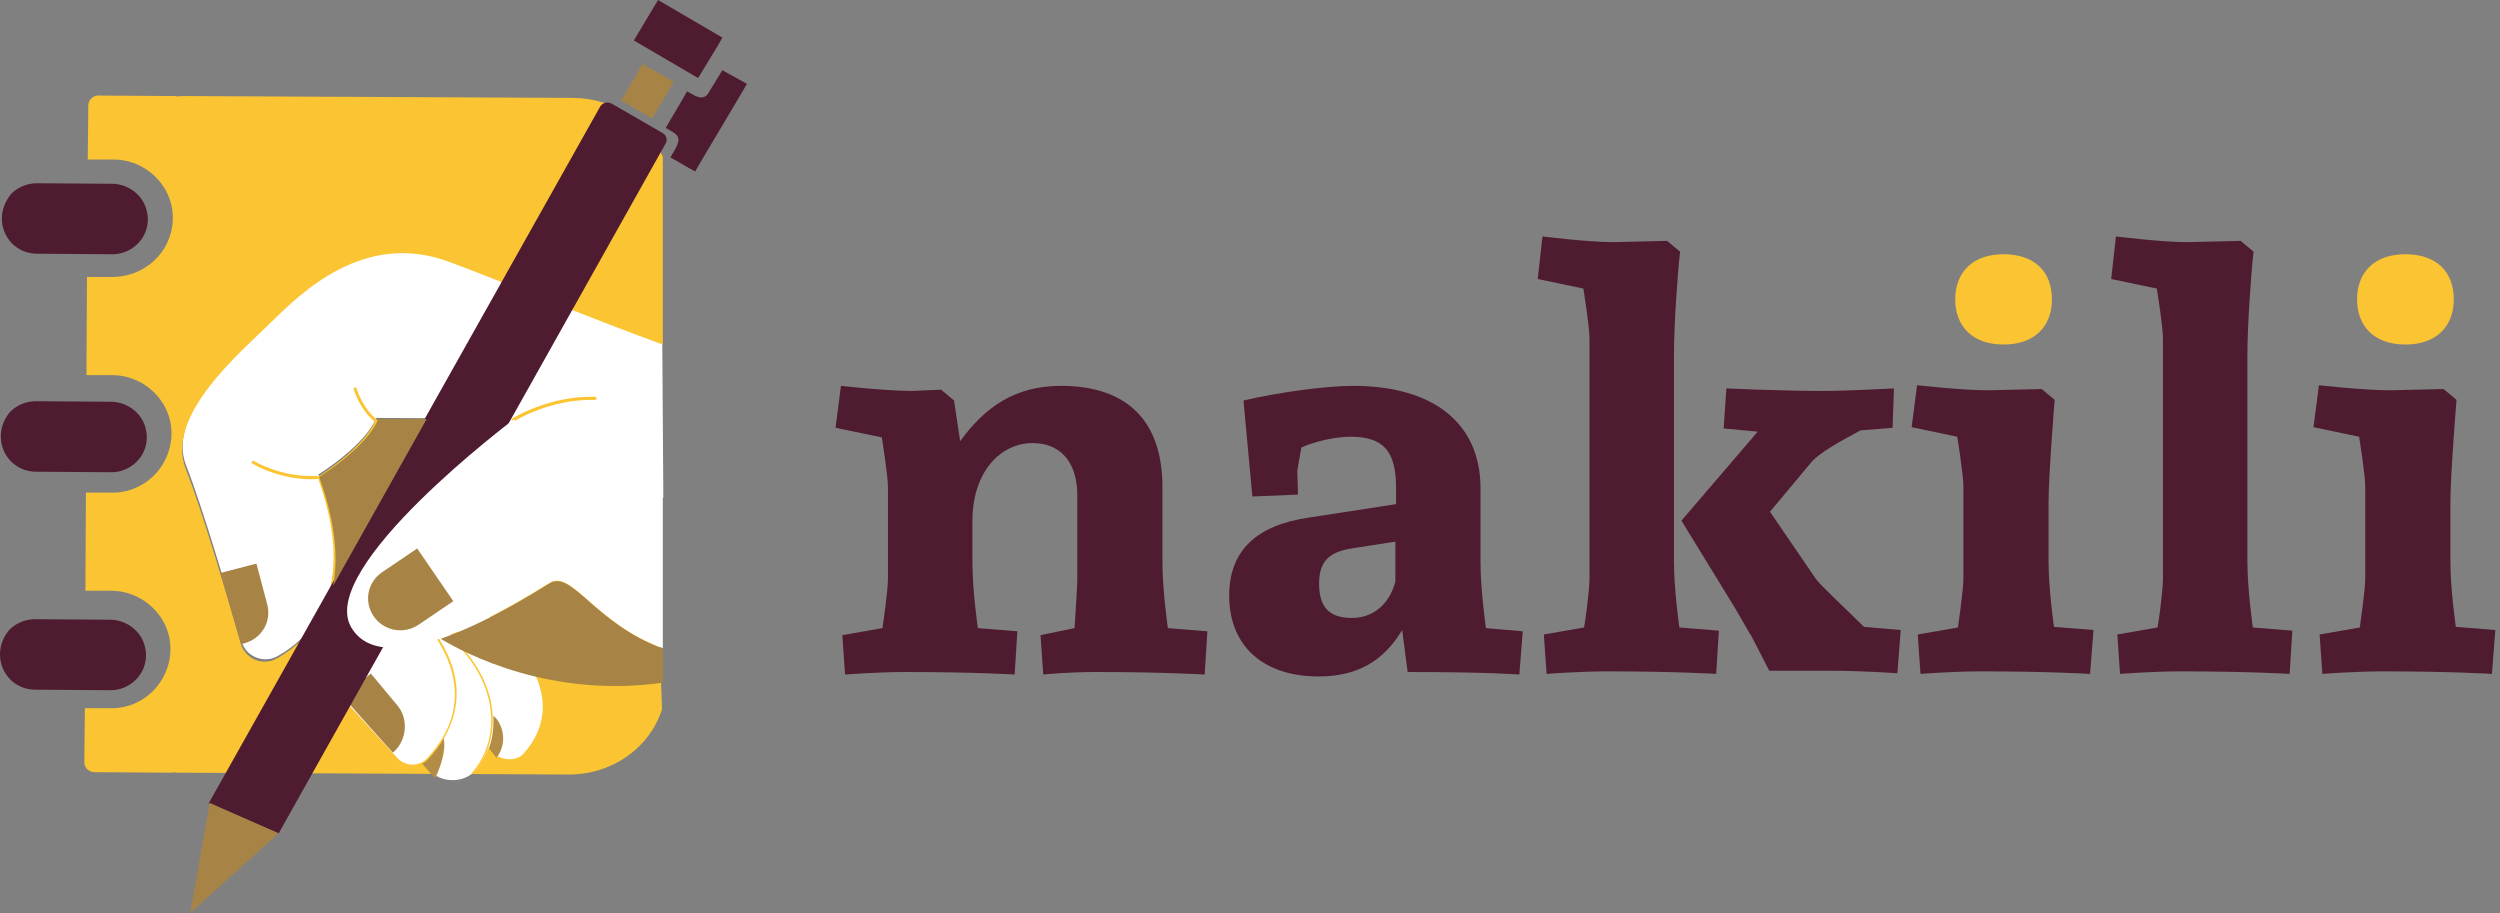 <svg width="282" height="103" viewBox="0 0 282 103" fill="none" xmlns="http://www.w3.org/2000/svg">
<rect x="0" y="0" width="282" height="103" fill="#808080" stroke="none"/>
<path fill-rule="evenodd" clip-rule="evenodd" d="M74.705 38.603C65.846 35.394 56.066 31.301 50.656 29.299C41.024 25.736 33.86 32.92 30.5 36.189C27.201 39.457 18.61 46.554 21.017 52.561C22.831 57.154 25.833 67.313 27.26 72.348C27.706 74.056 29.757 74.91 31.333 73.997C35.197 71.818 40.578 66.4 35.911 53.532C41.708 49.763 42.421 47.143 42.421 47.143L55.828 47.202L74.824 56.153" fill="white"/>
<path fill-rule="evenodd" clip-rule="evenodd" d="M30.501 36.425C33.86 33.156 40.995 25.942 50.656 29.534C56.096 31.537 65.876 35.63 74.765 38.869V17.697C73.189 13.81 69.236 11.042 64.598 11.042L20.869 10.836C20.513 10.836 20.215 10.836 19.918 10.895V10.836L11.089 10.777C10.495 10.777 9.96 11.278 9.96 11.896L9.9 17.992H12.784C15.221 17.992 17.391 19.287 18.61 21.319C19.829 23.38 19.77 25.913 18.551 27.974C17.332 29.976 15.102 31.242 12.665 31.242H9.811L9.751 42.314H12.635C15.073 42.314 17.243 43.609 18.462 45.641C19.68 47.702 19.621 50.235 18.402 52.296C17.183 54.357 14.954 55.623 12.576 55.565H9.692L9.633 66.636H12.516C14.954 66.636 17.124 67.932 18.343 69.963C19.561 72.025 19.502 74.557 18.283 76.618C17.064 78.68 14.835 79.946 12.457 79.887H9.573L9.514 85.982C9.514 86.6 10.019 87.101 10.643 87.101L19.472 87.16V87.101C19.77 87.16 20.126 87.16 20.424 87.16L64.182 87.366C69.117 87.366 73.308 84.304 74.676 80.004L73.903 57.537L55.739 47.467L42.333 47.408C42.333 47.408 41.619 50.029 35.822 53.798C40.489 66.636 35.109 72.084 31.244 74.263C29.669 75.175 27.647 74.322 27.172 72.614C25.745 67.578 22.742 57.39 20.929 52.826C18.64 46.819 27.201 39.693 30.501 36.425Z" fill="#FAC432"/>
<path d="M56.096 85.364C57.107 85.923 58.474 85.864 59.247 84.922C61.12 82.713 62.963 78.679 58.801 73.438L56.007 70.111C54.728 68.609 52.35 69.051 51.756 70.906L49.883 76.707C49.615 77.501 49.794 78.414 50.388 79.062L54.758 84.009" fill="white"/>
<path d="M57.492 85.805C56.987 85.805 56.482 85.658 56.066 85.452L56.155 85.305C57.076 85.805 58.444 85.835 59.187 84.863C63.051 80.328 60.554 75.794 58.741 73.497L55.947 70.169C55.382 69.492 54.52 69.168 53.658 69.345C52.795 69.522 52.112 70.111 51.844 70.965L49.971 76.765C49.704 77.59 49.882 78.444 50.447 79.033L54.817 83.98L54.668 84.097L50.298 79.15C49.704 78.503 49.496 77.59 49.763 76.707L51.636 70.906C51.934 69.993 52.647 69.345 53.598 69.168C54.52 68.992 55.441 69.316 56.066 70.052L58.86 73.379C60.733 75.705 63.26 80.328 59.306 84.981C58.83 85.54 58.146 85.805 57.492 85.805Z" fill="#FBC432"/>
<path d="M43.254 80.858L48.189 86.689C49.467 88.19 51.697 88.397 53.153 87.336C53.45 87.13 53.748 86.836 53.956 86.483C55.829 83.803 57.047 79.592 52.945 74.145L50.715 71.318C48.932 69.051 45.335 69.669 44.384 72.378L42.66 77.266C42.184 78.562 42.451 79.916 43.254 80.858Z" fill="white"/>
<path d="M55.947 81.006L55.65 80.741C55.709 82.095 55.561 83.302 55.145 84.421L56.007 85.481C57.017 84.186 57.017 82.331 55.947 81.006Z" fill="#B38D46"/>
<path d="M53.241 87.277C55.53 84.804 56.986 79.563 52.943 74.174L50.714 71.347C48.93 69.08 45.333 69.698 44.382 72.407L42.658 77.295C42.212 78.502 42.45 79.857 43.312 80.858" fill="white"/>
<path d="M53.3 87.336L53.181 87.218C55.708 84.509 56.659 79.268 52.884 74.233L50.655 71.406C49.852 70.375 48.574 69.875 47.295 70.081C45.987 70.287 44.917 71.17 44.471 72.436L42.747 77.325C42.301 78.502 42.539 79.827 43.401 80.829L43.252 80.946C42.361 79.916 42.123 78.502 42.569 77.295L44.293 72.407C44.769 71.082 45.868 70.169 47.266 69.934C48.633 69.728 49.971 70.228 50.803 71.318L53.033 74.144C56.867 79.239 55.886 84.539 53.3 87.336Z" fill="#FBC432"/>
<path d="M49.08 87.808C49.08 87.808 50.953 84.068 49.675 82.507L46.643 78.827L42.986 80.888L49.08 87.808Z" fill="#B38D46"/>
<path d="M36.297 76.295L44.769 85.57C45.72 86.571 47.355 86.63 48.277 85.57C50.715 82.949 54.014 77.472 48.128 70.317C40.518 67.402 38.675 66.695 38.675 66.695L36.297 76.295Z" fill="white"/>
<path d="M46.553 86.424C45.869 86.424 45.185 86.129 44.68 85.629L36.178 76.324L38.586 66.548L38.675 66.577C38.675 66.577 40.488 67.284 48.128 70.199H48.158L48.188 70.229C54.103 77.413 50.803 82.949 48.336 85.599C47.89 86.1 47.296 86.394 46.612 86.394C46.612 86.424 46.582 86.424 46.553 86.424ZM36.386 76.265L44.828 85.511C45.304 86.012 45.958 86.277 46.612 86.247C47.236 86.218 47.801 85.953 48.188 85.511C53.865 79.416 50.536 73.409 48.039 70.376C41.41 67.814 39.18 66.96 38.705 66.783L36.386 76.265Z" fill="#FBC432"/>
<path d="M44.324 84.892C45.84 83.626 46.137 81.212 44.889 79.651L41.827 75.97L38.676 78.591C38.676 78.591 44.324 84.951 44.324 84.892Z" fill="#A78446"/>
<path d="M74.229 0L81.483 4.24L81.037 5.035C80.442 6.036 78.748 8.804 78.748 8.804L71.494 4.564L74.229 0Z" fill="#4F1B30"/>
<path d="M81.481 7.921L82.284 8.363L83.443 9.01L84.246 9.452L83.8 10.247L78.865 18.551L78.419 19.346L77.617 18.904L76.398 18.198L75.625 17.756L76.071 16.99C76.487 16.284 76.576 15.842 76.517 15.636C76.457 15.371 76.368 15.194 75.863 14.87L75.09 14.428L75.536 13.663L77.052 11.101L77.498 10.306L78.3 10.748C79.103 11.189 79.668 11.013 79.965 10.394L80.976 8.745L81.481 7.921Z" fill="#4F1B30"/>
<path d="M72.445 7.214L73.247 7.656L75.18 8.775L75.982 9.217L75.536 10.012L74.02 12.573L73.574 13.368L72.772 12.927L70.839 11.778L70.066 11.337L70.512 10.571L72.028 8.009L72.445 7.214Z" fill="#A78446"/>
<path d="M68.998 11.69L74.765 15.017C75.181 15.282 75.33 15.783 75.062 16.225L31.423 94.021L23.545 90.605L67.719 11.985C67.987 11.602 68.522 11.425 68.998 11.69Z" fill="#4F1B30"/>
<path d="M23.663 90.575L31.422 93.991L21.463 102.972L23.663 90.575Z" fill="#A78446"/>
<path d="M42.451 47.643C42.421 47.643 42.362 47.643 42.332 47.614C40.578 46.23 39.924 43.992 39.895 43.904C39.865 43.815 39.924 43.727 40.013 43.698C40.102 43.668 40.192 43.727 40.221 43.815C40.221 43.845 40.876 46.053 42.54 47.349C42.629 47.408 42.629 47.526 42.57 47.584C42.54 47.614 42.481 47.643 42.451 47.643Z" fill="#FBC432"/>
<path d="M57.908 47.526C57.849 47.526 57.789 47.496 57.759 47.437C57.7 47.349 57.73 47.261 57.819 47.202C57.849 47.172 61.921 44.61 67.124 44.758C67.213 44.758 67.302 44.846 67.302 44.934C67.302 45.023 67.213 45.111 67.124 45.111C62.07 44.964 58.086 47.467 58.027 47.496C57.997 47.526 57.968 47.526 57.908 47.526Z" fill="#FBC432"/>
<path d="M30.143 68.167L28.924 63.574L24.852 64.634L27.2 72.643C27.289 72.643 27.408 72.584 27.497 72.584C29.549 72.054 30.648 70.081 30.143 68.167Z" fill="#A78446"/>
<path fill-rule="evenodd" clip-rule="evenodd" d="M0 73.821C0 74.881 0.416 75.882 1.159 76.648C1.932 77.413 2.943 77.796 3.954 77.796L12.485 77.855C13.912 77.855 15.22 77.089 15.934 75.882C16.647 74.675 16.647 73.173 15.934 71.907C15.22 70.7 13.912 69.934 12.485 69.905L3.954 69.846C2.884 69.846 1.873 70.258 1.1 70.994C0.416 71.76 0 72.761 0 73.821Z" fill="#4F1B30"/>
<path fill-rule="evenodd" clip-rule="evenodd" d="M0.207 24.646C0.207 25.706 0.623 26.707 1.366 27.473C2.139 28.238 3.15 28.621 4.161 28.621L12.693 28.68C14.119 28.68 15.427 27.915 16.141 26.707C16.854 25.5 16.854 23.998 16.141 22.732C15.427 21.525 14.119 20.759 12.693 20.73L4.161 20.671C3.091 20.671 2.08 21.083 1.307 21.819C0.653 22.585 0.207 23.586 0.207 24.646Z" fill="#4F1B30"/>
<path fill-rule="evenodd" clip-rule="evenodd" d="M0.09 49.233C0.09 50.294 0.506 51.295 1.249 52.06C2.022 52.826 3.033 53.209 4.044 53.209L12.575 53.268C14.002 53.268 15.31 52.502 16.024 51.295C16.737 50.087 16.737 48.586 16.024 47.319C15.31 46.112 14.002 45.347 12.575 45.317L4.044 45.258C2.973 45.258 1.963 45.67 1.19 46.407C0.506 47.172 0.09 48.173 0.09 49.233Z" fill="#4F1B30"/>
<path d="M74.764 54.711L57.908 47.349C57.908 47.349 35.762 63.986 39.596 70.729C43.461 77.443 58.622 67.814 61.981 65.753C64.508 64.192 67.094 70.346 74.764 73.114V54.711Z" fill="white"/>
<path d="M61.982 65.811C60.169 66.93 54.818 70.287 49.705 72.054C52.559 73.762 62.131 78.797 74.795 77.001V73.173C67.096 70.346 64.509 64.251 61.982 65.811Z" fill="#A78446"/>
<path d="M47.059 61.866L43.105 64.545C41.441 65.664 41.024 67.873 42.154 69.522C43.284 71.171 45.513 71.583 47.178 70.493L51.132 67.814L47.059 61.866Z" fill="#A78446"/>
<path d="M48.129 47.261H42.659C42.659 47.261 41.945 49.94 36 53.798C37.873 58.98 38.17 62.955 37.575 66.077L48.129 47.261Z" fill="#A78446"/>
<path d="M35.138 54.063C31.363 54.063 28.509 52.325 28.479 52.296C28.39 52.237 28.36 52.149 28.42 52.06C28.479 51.972 28.568 51.943 28.657 52.001C28.687 52.031 31.749 53.886 35.703 53.68C35.792 53.68 35.881 53.739 35.881 53.856C35.881 53.945 35.822 54.033 35.703 54.033C35.554 54.033 35.346 54.063 35.138 54.063Z" fill="#FBC432"/>
<path d="M94.861 43.524C94.861 43.524 100.008 44.098 102.851 44.098L106.154 43.955L107.614 45.174L108.305 49.765C111.071 45.963 114.452 43.524 119.676 43.524C127.128 43.524 131.123 47.469 131.123 54.929V63.393C131.123 66.62 131.738 70.852 131.738 70.852L136.194 71.211L135.886 76.088C135.886 76.088 131.354 75.802 123.594 75.802C120.367 75.802 117.678 76.088 117.678 76.088L117.371 71.641L121.212 70.852C121.366 68.557 121.52 65.975 121.52 65.329V55.861C121.52 52.562 119.983 49.98 116.449 49.98C112.992 49.98 109.688 53.064 109.688 58.802V63.393C109.688 66.62 110.303 70.852 110.303 70.852L114.759 71.211L114.452 76.088C114.452 76.088 109.919 75.802 102.159 75.802C98.933 75.802 95.322 76.088 95.322 76.088L95.014 71.641L99.547 70.852C99.547 70.852 100.162 66.62 100.162 65.329V54.929C100.162 53.638 99.47 49.334 99.47 49.334L94.246 48.258L94.861 43.524Z" fill="#4F1B30"/>
<path d="M158.166 71.067C156.015 74.654 153.019 76.304 148.717 76.304C142.494 76.304 138.652 72.861 138.652 67.194C138.652 62.173 141.649 59.233 147.718 58.372L157.475 56.866V55.001C157.475 50.84 156.015 49.263 152.328 49.263C150.714 49.263 148.333 49.765 146.796 50.482L146.335 53.064L146.412 55.79L141.264 56.005L140.266 45.174C144.261 44.242 149.639 43.524 152.635 43.524C161.7 43.524 167.002 47.756 167.002 55.072V63.393C167.002 66.62 167.616 70.852 167.616 70.852L171.765 71.211L171.381 76.088C171.381 76.088 168 75.802 158.781 75.802L158.166 71.067ZM152.328 61.886C149.792 62.317 148.794 63.465 148.794 65.831C148.794 68.485 149.946 69.705 152.481 69.705C154.863 69.705 156.707 68.198 157.398 65.616V61.097L152.328 61.886Z" fill="#4F1B30"/>
<path d="M173.993 26.669C173.993 26.669 179.14 27.314 181.983 27.314L188.052 27.171L189.512 28.39C189.205 31.116 188.821 36.854 188.821 40.01V63.321C188.821 66.549 189.435 70.78 189.435 70.78L193.891 71.139L193.584 76.016C193.584 76.016 189.051 75.73 181.291 75.73C178.065 75.73 174.454 76.016 174.454 76.016L174.147 71.569L178.679 70.78C178.833 70.063 179.294 66.549 179.294 65.257V38.145C179.294 36.854 178.603 32.55 178.603 32.55L173.455 31.474L173.993 26.669ZM194.429 48.33L194.736 43.811C194.736 43.811 200.806 44.098 205.646 44.098C208.411 44.098 213.636 43.811 213.636 43.811L213.482 48.258L209.871 48.545C207.72 49.693 205.108 51.127 204.263 52.203L199.653 57.726L204.801 65.257C205.262 65.975 208.104 68.557 210.255 70.709L214.404 71.067L214.02 75.945C214.02 75.945 210.255 75.658 206.26 75.658H199.576L197.579 71.785L197.271 71.282L195.735 68.629L189.666 58.73L198.27 48.689L194.429 48.33Z" fill="#4F1B30"/>
<path d="M235.762 76.017C235.762 76.017 231.229 75.73 223.469 75.73C220.242 75.73 216.632 76.017 216.632 76.017L216.324 71.57L220.857 70.781C220.857 70.781 221.472 66.549 221.472 65.258V54.857C221.472 53.566 220.78 49.263 220.78 49.263L215.633 48.187L216.247 43.453C216.247 43.453 221.395 44.026 224.237 44.026L230.307 43.883L231.767 45.102C231.767 45.102 231.075 53.566 231.075 56.722V63.249C231.075 66.477 231.69 70.709 231.69 70.709L236.146 71.067L235.762 76.017Z" fill="#4F1B30"/>
<path d="M231.458 33.77C231.458 36.782 229.538 38.862 226.004 38.862C222.47 38.862 220.549 36.782 220.549 33.77C220.549 30.757 222.47 28.677 226.004 28.677C229.384 28.677 231.458 30.542 231.458 33.77Z" fill="#FBC432"/>
<path d="M238.68 26.669C238.68 26.669 243.828 27.314 246.67 27.314L252.74 27.171L254.199 28.39C253.892 31.116 253.508 36.854 253.508 40.01V63.321C253.508 66.549 254.123 70.78 254.123 70.78L258.579 71.139L258.271 76.016C258.271 76.016 253.738 75.73 245.979 75.73C242.752 75.73 239.141 76.016 239.141 76.016L238.834 71.569L243.367 70.78C243.52 70.063 243.981 66.549 243.981 65.257V38.145C243.981 36.854 243.29 32.55 243.29 32.55L238.143 31.474L238.68 26.669Z" fill="#4F1B30"/>
<path d="M281.09 76.017C281.09 76.017 276.557 75.73 268.797 75.73C265.571 75.73 261.96 76.017 261.96 76.017L261.652 71.57L266.185 70.781C266.185 70.781 266.8 66.549 266.8 65.258V54.857C266.8 53.566 266.108 49.263 266.108 49.263L260.961 48.187L261.576 43.453C261.576 43.453 266.723 44.026 269.566 44.026L275.635 43.883L277.095 45.102C277.095 45.102 276.403 53.566 276.403 56.722V63.249C276.403 66.477 277.018 70.709 277.018 70.709L281.474 71.067L281.09 76.017Z" fill="#4F1B30"/>
<path d="M276.786 33.77C276.786 36.782 274.866 38.862 271.332 38.862C267.798 38.862 265.877 36.782 265.877 33.77C265.877 30.757 267.798 28.677 271.332 28.677C274.712 28.677 276.786 30.542 276.786 33.77Z" fill="#FBC432"/>
</svg>
